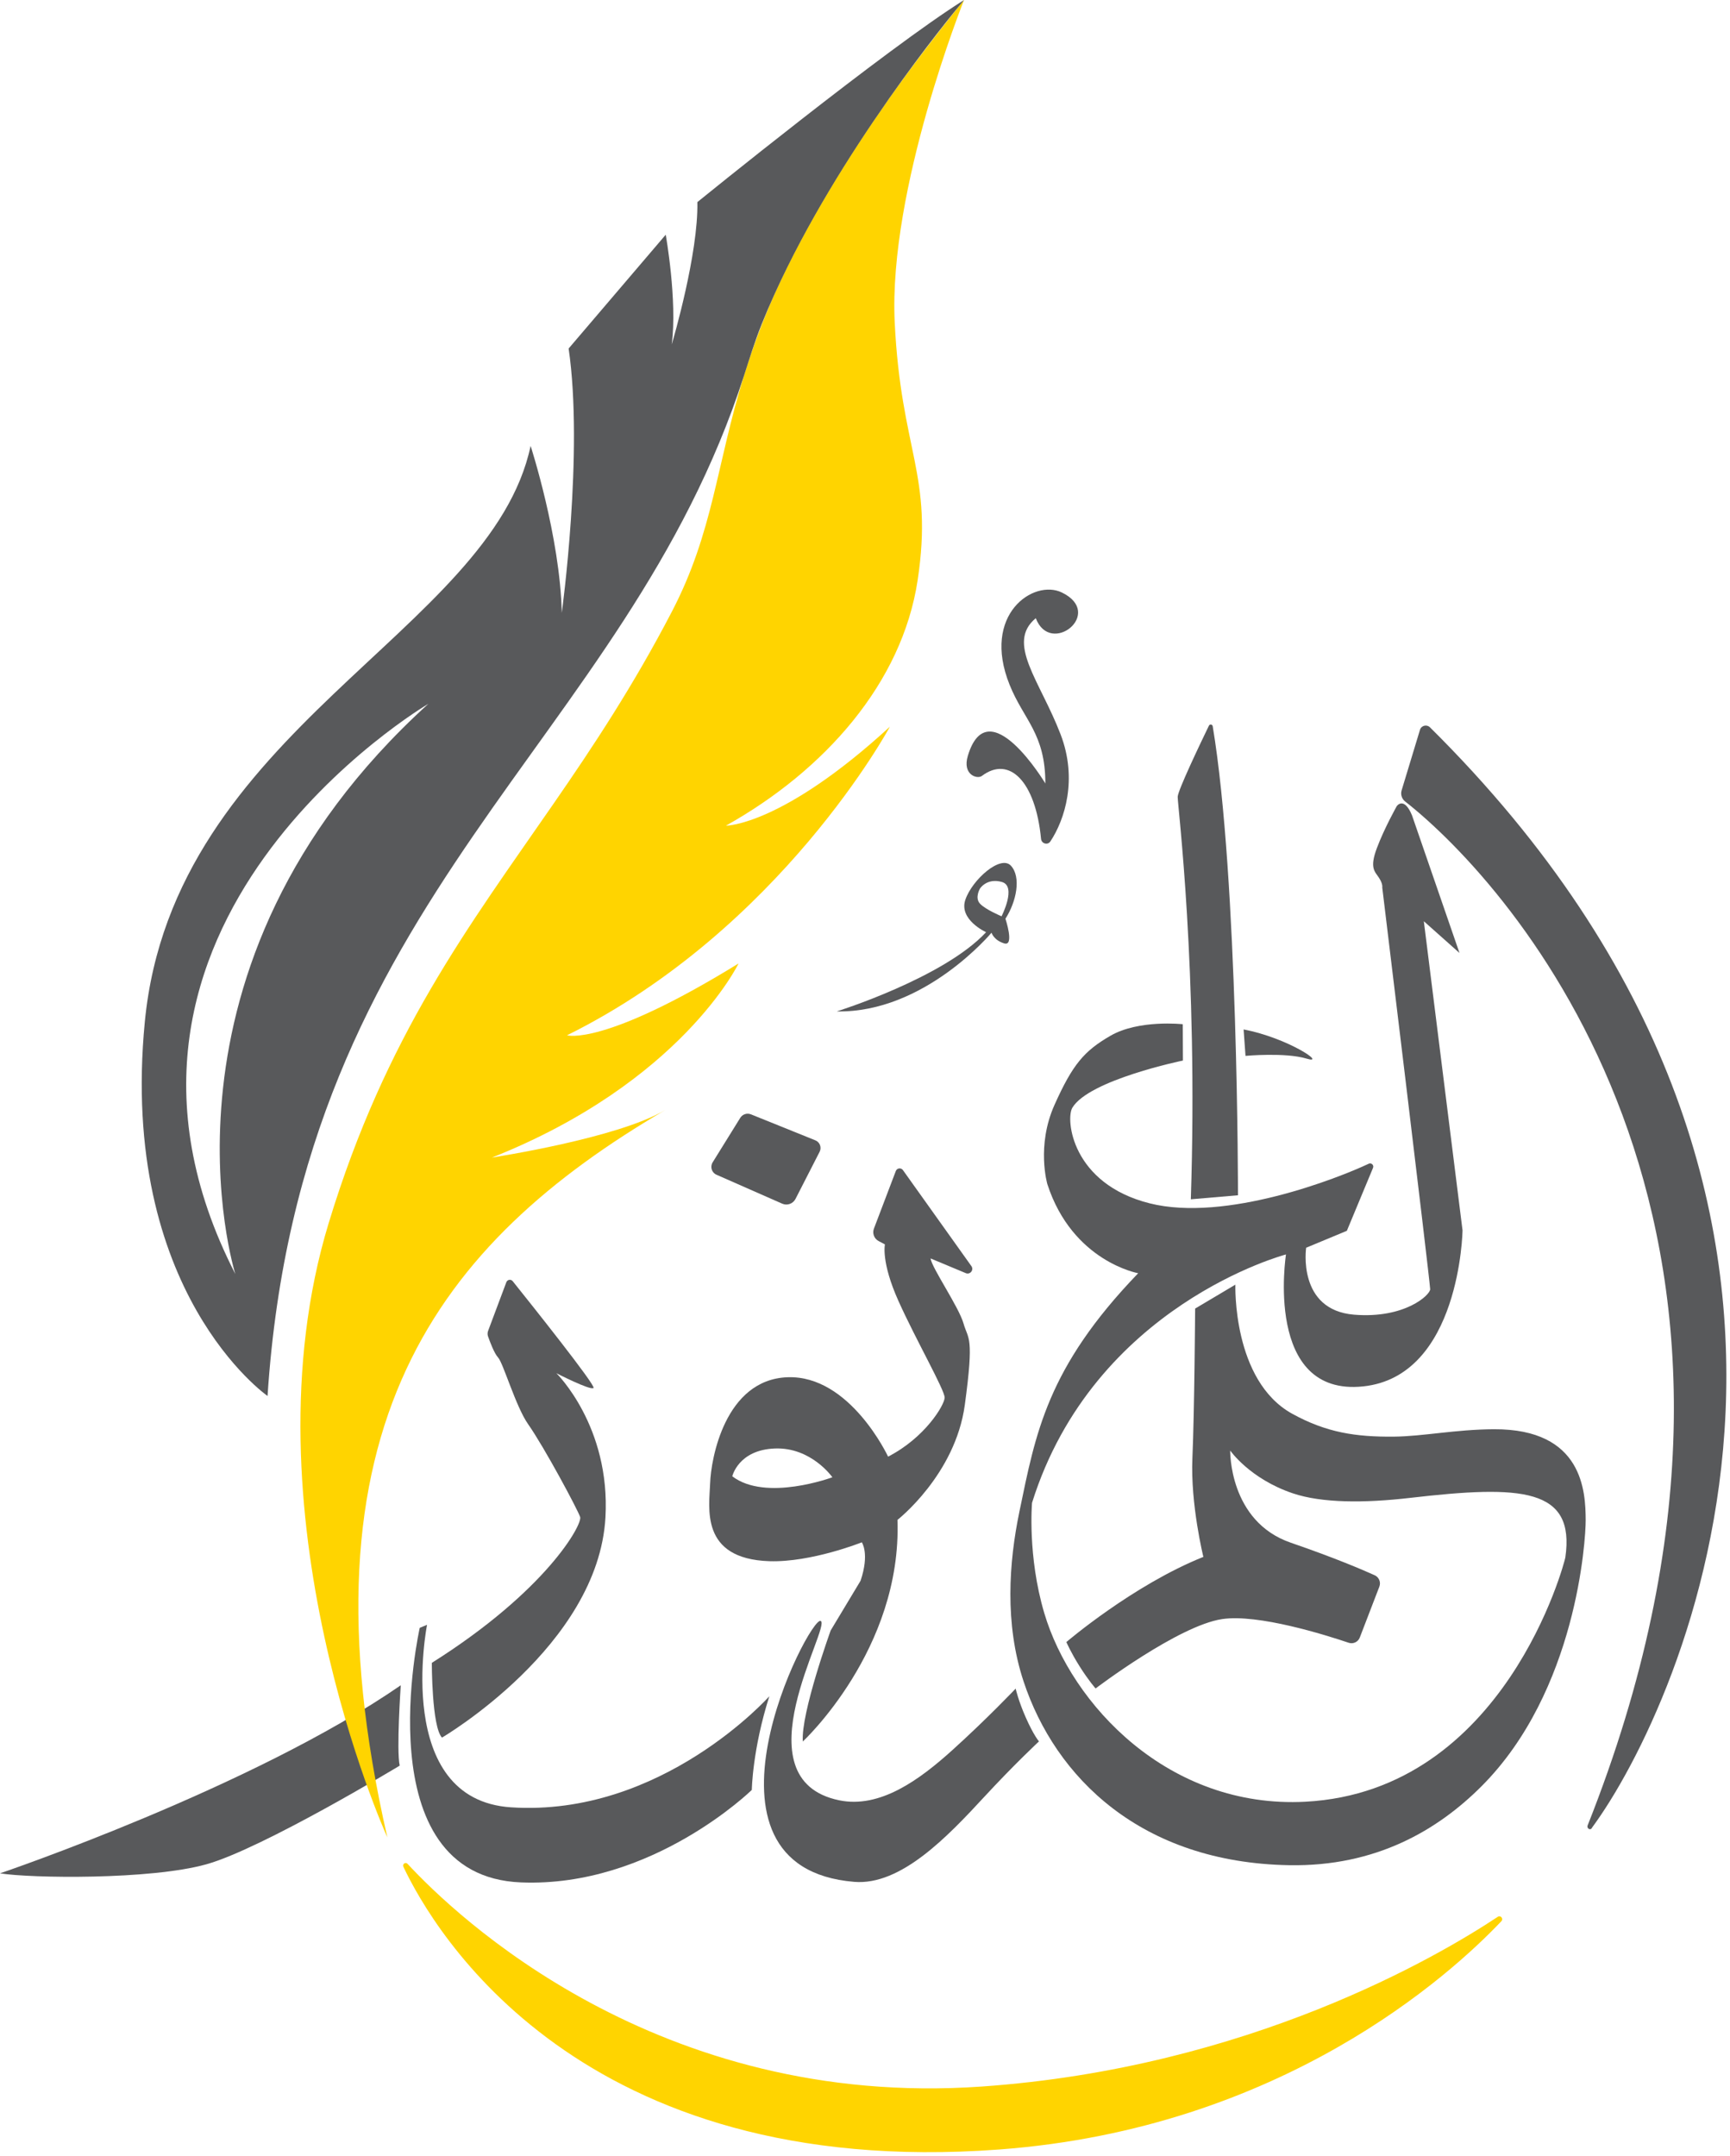 <svg width="374" height="466" viewBox="0 0 374 466" fill="none" xmlns="http://www.w3.org/2000/svg">
<path d="M305.25 176.22L315.52 205.98L307.81 199.12L316.18 265.95C316.18 265.95 315.66 297.46 294.7 299.66C273.18 301.92 278.01 271.14 278.01 271.14C278.01 271.14 236.52 282.03 223.11 324.82C223.11 324.82 222.1 336.32 225.75 348.64C231.6 368.4 252.65 390.99 282.21 389.43C325.41 387.14 338.27 337.51 338.4 336.65C340.59 321.58 328.95 320.96 304.81 323.76C295.04 324.89 285.81 324.91 279.48 322.77C270.16 319.62 265.95 313.52 265.95 313.52C265.95 313.52 265.63 328.83 279.06 333.45C288.56 336.72 294.51 339.27 297.19 340.48C298.12 340.9 298.56 341.98 298.2 342.93L293.97 353.93C293.6 354.9 292.54 355.4 291.56 355.07C286.56 353.38 272.02 348.81 264.24 349.95C254.75 351.34 236.85 364.95 236.85 364.95C236.85 364.95 235.34 363.25 233.42 360.21C231.5 357.17 230.53 354.92 230.53 354.92C230.53 354.92 244.92 342.61 260.15 336.51C260.15 336.51 257.34 325.18 257.78 315.13C258.22 305.08 258.37 282.84 258.37 282.84L267.07 277.67C267.07 277.67 266.39 298.44 279.37 305.58C286.75 309.64 293.07 310.6 301.35 310.52C307.64 310.46 314.65 308.96 322.96 308.92C342.24 308.83 342.78 322.42 342.8 328.57C342.82 332.79 340.86 365.49 320.27 386.1C310.84 395.53 297.48 403.49 278.67 403.15C246.69 402.57 228.13 384.2 221.26 363.36C217.17 350.95 218.1 337.7 220.38 326.73C223.89 309.85 226.3 295.69 246.06 275.2C246.06 275.2 231.85 272.68 226.42 255.94C226.42 255.94 224 247.68 227.96 238.83C231.92 229.98 234.42 227.15 240.03 223.89C246.17 220.32 255.7 221.38 255.7 221.38L255.73 229.23C255.73 229.23 235.41 233.4 231.82 239.44C230.34 241.93 231.68 255.85 248.53 260.09C264.99 264.23 289.37 254.62 295.9 251.53C296.47 251.26 297.07 251.84 296.83 252.42L291.17 266.03L282.37 269.69C282.37 269.69 280.38 283.14 292.73 284.16C303.7 285.06 309.25 279.86 309.18 278.63C308.97 275.41 298.82 191.81 298.82 191.81C298.82 191.81 299 191.08 298.11 189.72C297.22 188.36 296.03 187.64 297.66 183.31C299.28 178.98 301.97 174.22 301.97 174.22C301.97 174.22 303.52 172.05 305.25 176.22Z" fill="#58595B"/>
<path d="M282.45 228.81C287.04 230.19 278.44 224.33 268.85 222.51L269.26 228.22C269.26 228.22 277.86 227.43 282.45 228.81Z" fill="#58595B"/>
<path d="M257.44 259.22L267.63 258.35C267.63 258.35 267.69 190.04 262.17 156.97C262.1 156.55 261.53 156.47 261.35 156.85C259.61 160.44 254.64 170.82 254.6 172.22C254.55 173.92 259.06 209.45 257.44 259.22Z" fill="#58595B"/>
<path d="M205.88 378.28C198.78 384.69 190.24 390.95 181.41 389.12C159.4 384.57 179.86 351.39 177.41 350.35C174.96 349.31 147.05 403.64 184.67 406.75C194.75 407.58 204.82 397 212.82 388.34C219.29 381.34 224.61 376.39 224.61 376.39C224.61 376.39 223.48 375.12 221.76 371.23C220.13 367.55 219.57 364.98 219.57 364.98C219.57 364.98 213.41 371.48 205.88 378.28Z" fill="#58595B"/>
<path d="M166.32 337.441C175.39 337.731 186.31 333.361 186.31 333.361C186.31 333.361 188.03 335.781 186.04 341.671L179.58 352.411C179.58 352.411 173.1 370.341 173.56 376.411C173.56 376.411 195 356.531 194.02 328.511C194.02 328.511 206.53 318.751 208.58 303.651C210.63 288.551 209.32 289.641 208.3 286.061C207.28 282.481 201.46 274.071 201.17 272.001L208.79 275.181C209.73 275.571 210.59 274.491 210 273.661L195.2 252.911C194.79 252.341 193.91 252.451 193.66 253.111L188.93 265.551C188.54 266.581 188.98 267.741 189.95 268.251L191.31 268.971C191.31 268.971 190.43 272.721 194.22 281.171C198.01 289.611 204.27 300.501 204.22 302.101C204.17 303.711 199.97 310.751 191.99 314.841C191.99 314.841 183.77 297.181 170.24 297.681C156.7 298.191 153.69 315.391 153.52 320.581C153.35 325.771 151.21 336.941 166.32 337.441ZM167.49 313.081C175.39 312.771 179.95 319.301 179.95 319.301C179.95 319.301 165.57 324.651 158.31 319.091C158.31 319.101 159.6 313.391 167.49 313.081Z" fill="#58595B"/>
<path d="M110.46 390.64C84.85 388.96 92.32 351.19 92.32 351.19L90.74 351.85C90.74 351.85 78.64 405.51 112.63 406.87C140.95 408.01 162.53 386.88 162.53 386.88C162.53 386.88 162.65 378.16 166.32 366.63C166.31 366.64 143.05 392.78 110.46 390.64Z" fill="#58595B"/>
<path d="M154.89 253.91L169.09 260.16C170.17 260.64 171.44 260.19 171.98 259.13L177.19 248.95C177.67 248.01 177.24 246.86 176.26 246.47L162.35 240.86C161.49 240.51 160.51 240.84 160.03 241.62L154.06 251.24C153.47 252.2 153.86 253.46 154.89 253.91Z" fill="#58595B"/>
<path d="M95.55 375.57C95.55 375.57 129.32 355.8 130.89 327.97C132 308.25 120.28 296.81 120.28 296.81C120.28 296.81 127.67 300.6 128.31 300C128.86 299.48 114.57 281.58 110.84 276.92C110.45 276.43 109.68 276.56 109.46 277.15L105.52 287.66C105.38 288.04 105.37 288.46 105.5 288.84C105.91 290 106.85 292.53 107.68 293.42C108.78 294.59 111.51 304.04 114.16 307.81C117.68 312.82 124.9 326.31 125.42 327.89C125.94 329.47 118.19 343.77 93.36 359.41C93.35 359.41 93.33 373.23 95.55 375.57Z" fill="#58595B"/>
<path d="M86.64 364.26C54.63 386.38 0 404.91 0 404.91C6.68 405.98 32.47 406.34 44.59 402.96C56.71 399.58 86.41 381.63 86.41 381.63C85.67 378.3 86.64 364.26 86.64 364.26Z" fill="#58595B"/>
<path d="M218.56 187.13C216.34 184.68 210.18 190.13 208.7 194.46C207.21 198.79 213.18 201.49 213.18 201.49C203.95 211.4 180.89 218.61 180.89 218.61C199.89 218.97 214.35 201.6 214.35 201.6C214.35 201.6 214.84 203.23 217.1 203.91C219.37 204.59 217.36 198.58 217.36 198.58C219.76 194.85 220.79 189.58 218.56 187.13ZM216.52 198.05C216.52 198.05 213.01 196.59 211.84 195.3C210.67 194.01 211.87 192.04 211.87 192.04C211.87 192.04 213.33 189.71 216.59 190.63C219.86 191.55 216.52 198.05 216.52 198.05Z" fill="#58595B"/>
<path d="M208.41 0C208.41 0 208.41 0.01 208.4 0.01C208.38 0.04 208.32 0.12 208.22 0.23C208.18 0.27 208.14 0.33 208.1 0.38C202.07 7.86 196.801 14.83 192.171 21.34C192.061 21.5 191.94 21.67 191.83 21.84C183.81 33.3 174.45 48.12 167.5 63.44C167.46 63.52 167.431 63.6 167.391 63.68C164.601 70.02 162.52 75.78 160.85 81.15C154.81 100.64 154.22 114.95 145.27 132.16C136.96 148.14 128.26 161.3 119.65 173.74C101.31 200.3 83.451 223.63 71.05 264.38C52.12 326.6 83.231 396.07 83.74 397.13C63.42 308.42 94.891 268.63 143.75 239.96C133.39 246.04 107.26 250.02 106.33 250.21C147.33 233.93 159.66 208.25 159.66 208.25C130.38 226.28 122.59 223.77 122.59 223.77C168.83 200.84 192.38 157.07 192.38 157.07C169.18 178.36 157.16 178.46 156.94 178.46C178.25 166.54 195.02 147.65 198.38 125.41C201.83 102.55 194.771 97.56 193.421 69.65C192.041 40.77 208.41 0 208.41 0Z" fill="#FFD400"/>
<path d="M191.83 21.83C183.81 33.29 174.45 48.11 167.5 63.43C172.64 51.81 180.15 38.29 191.83 21.83Z" fill="#FFD400"/>
<path d="M150.76 43.68C150.98 54.8 145.55 73.35 145.22 74.45C146.46 64.9 143.92 50.73 143.92 50.73L122.93 75.33C126.21 97.72 121.45 132.46 121.45 132.46C121.08 115.99 114.71 96.38 114.71 96.38C106.14 136.72 37.45 157.6 31.31 220.83C25.64 279.32 57.84 301.73 57.84 301.73C64.96 192.79 135.04 161.13 160.86 81.15C161.95 77.78 163.07 74.06 164.68 70.04C165.53 67.92 166.44 65.79 167.4 63.68C167.43 63.6 167.46 63.52 167.51 63.44C174.46 48.12 183.82 33.3 191.84 21.84C191.95 21.67 192.07 21.5 192.18 21.34C200.1 10.07 206.61 2.16 208.11 0.38C208.15 0.33 208.19 0.27 208.23 0.23C208.32 0.12 208.39 0.04 208.41 0.01C191.82 10.36 150.76 43.68 150.76 43.68ZM50.87 275.36C11.94 199.5 92.6 152.13 92.6 152.13C29.91 209.03 50.87 275.36 50.87 275.36Z" fill="#58595B"/>
<path d="M88.11 402.86C87.68 402.39 86.93 402.9 87.2 403.48C93.79 417.4 125.33 471.33 215.99 464.6C277.07 460.07 313.61 426.81 324.58 415.25C325.09 414.71 324.41 413.9 323.79 414.31C310.91 422.85 269.95 446.94 212.23 450.99C142.03 455.92 98.31 413.89 88.11 402.86Z" fill="#FFD400"/>
<path d="M309.13 157.2C308.44 156.52 307.26 156.81 306.98 157.74L303.01 170.83C302.74 171.71 303.05 172.67 303.77 173.24C304.18 173.56 304.6 173.89 304.82 174.07C329.22 193.92 393.35 268.3 343.22 394.56C342.99 395.29 343.91 395.72 344.19 395.01C363.3 369.09 413.7 260.77 309.13 157.2Z" fill="#58595B"/>
<path d="M229.28 158.72C224.82 147.11 217.43 138.98 223.92 133.62C227.09 141.95 238.85 132.58 229.57 128.07C223.47 125.1 212.13 132.78 218.26 148.01C221.33 155.65 225.99 158.53 225.99 169.34C225.99 169.34 213.63 148.74 209.23 163.37C208 167.47 211.25 168.47 212.27 167.71C218.16 163.27 223.86 168.83 225.06 181.32C225.16 182.36 226.51 182.74 227.08 181.86C230.2 177.16 233 168.4 229.28 158.72Z" fill="#58595B"/>
</svg>
